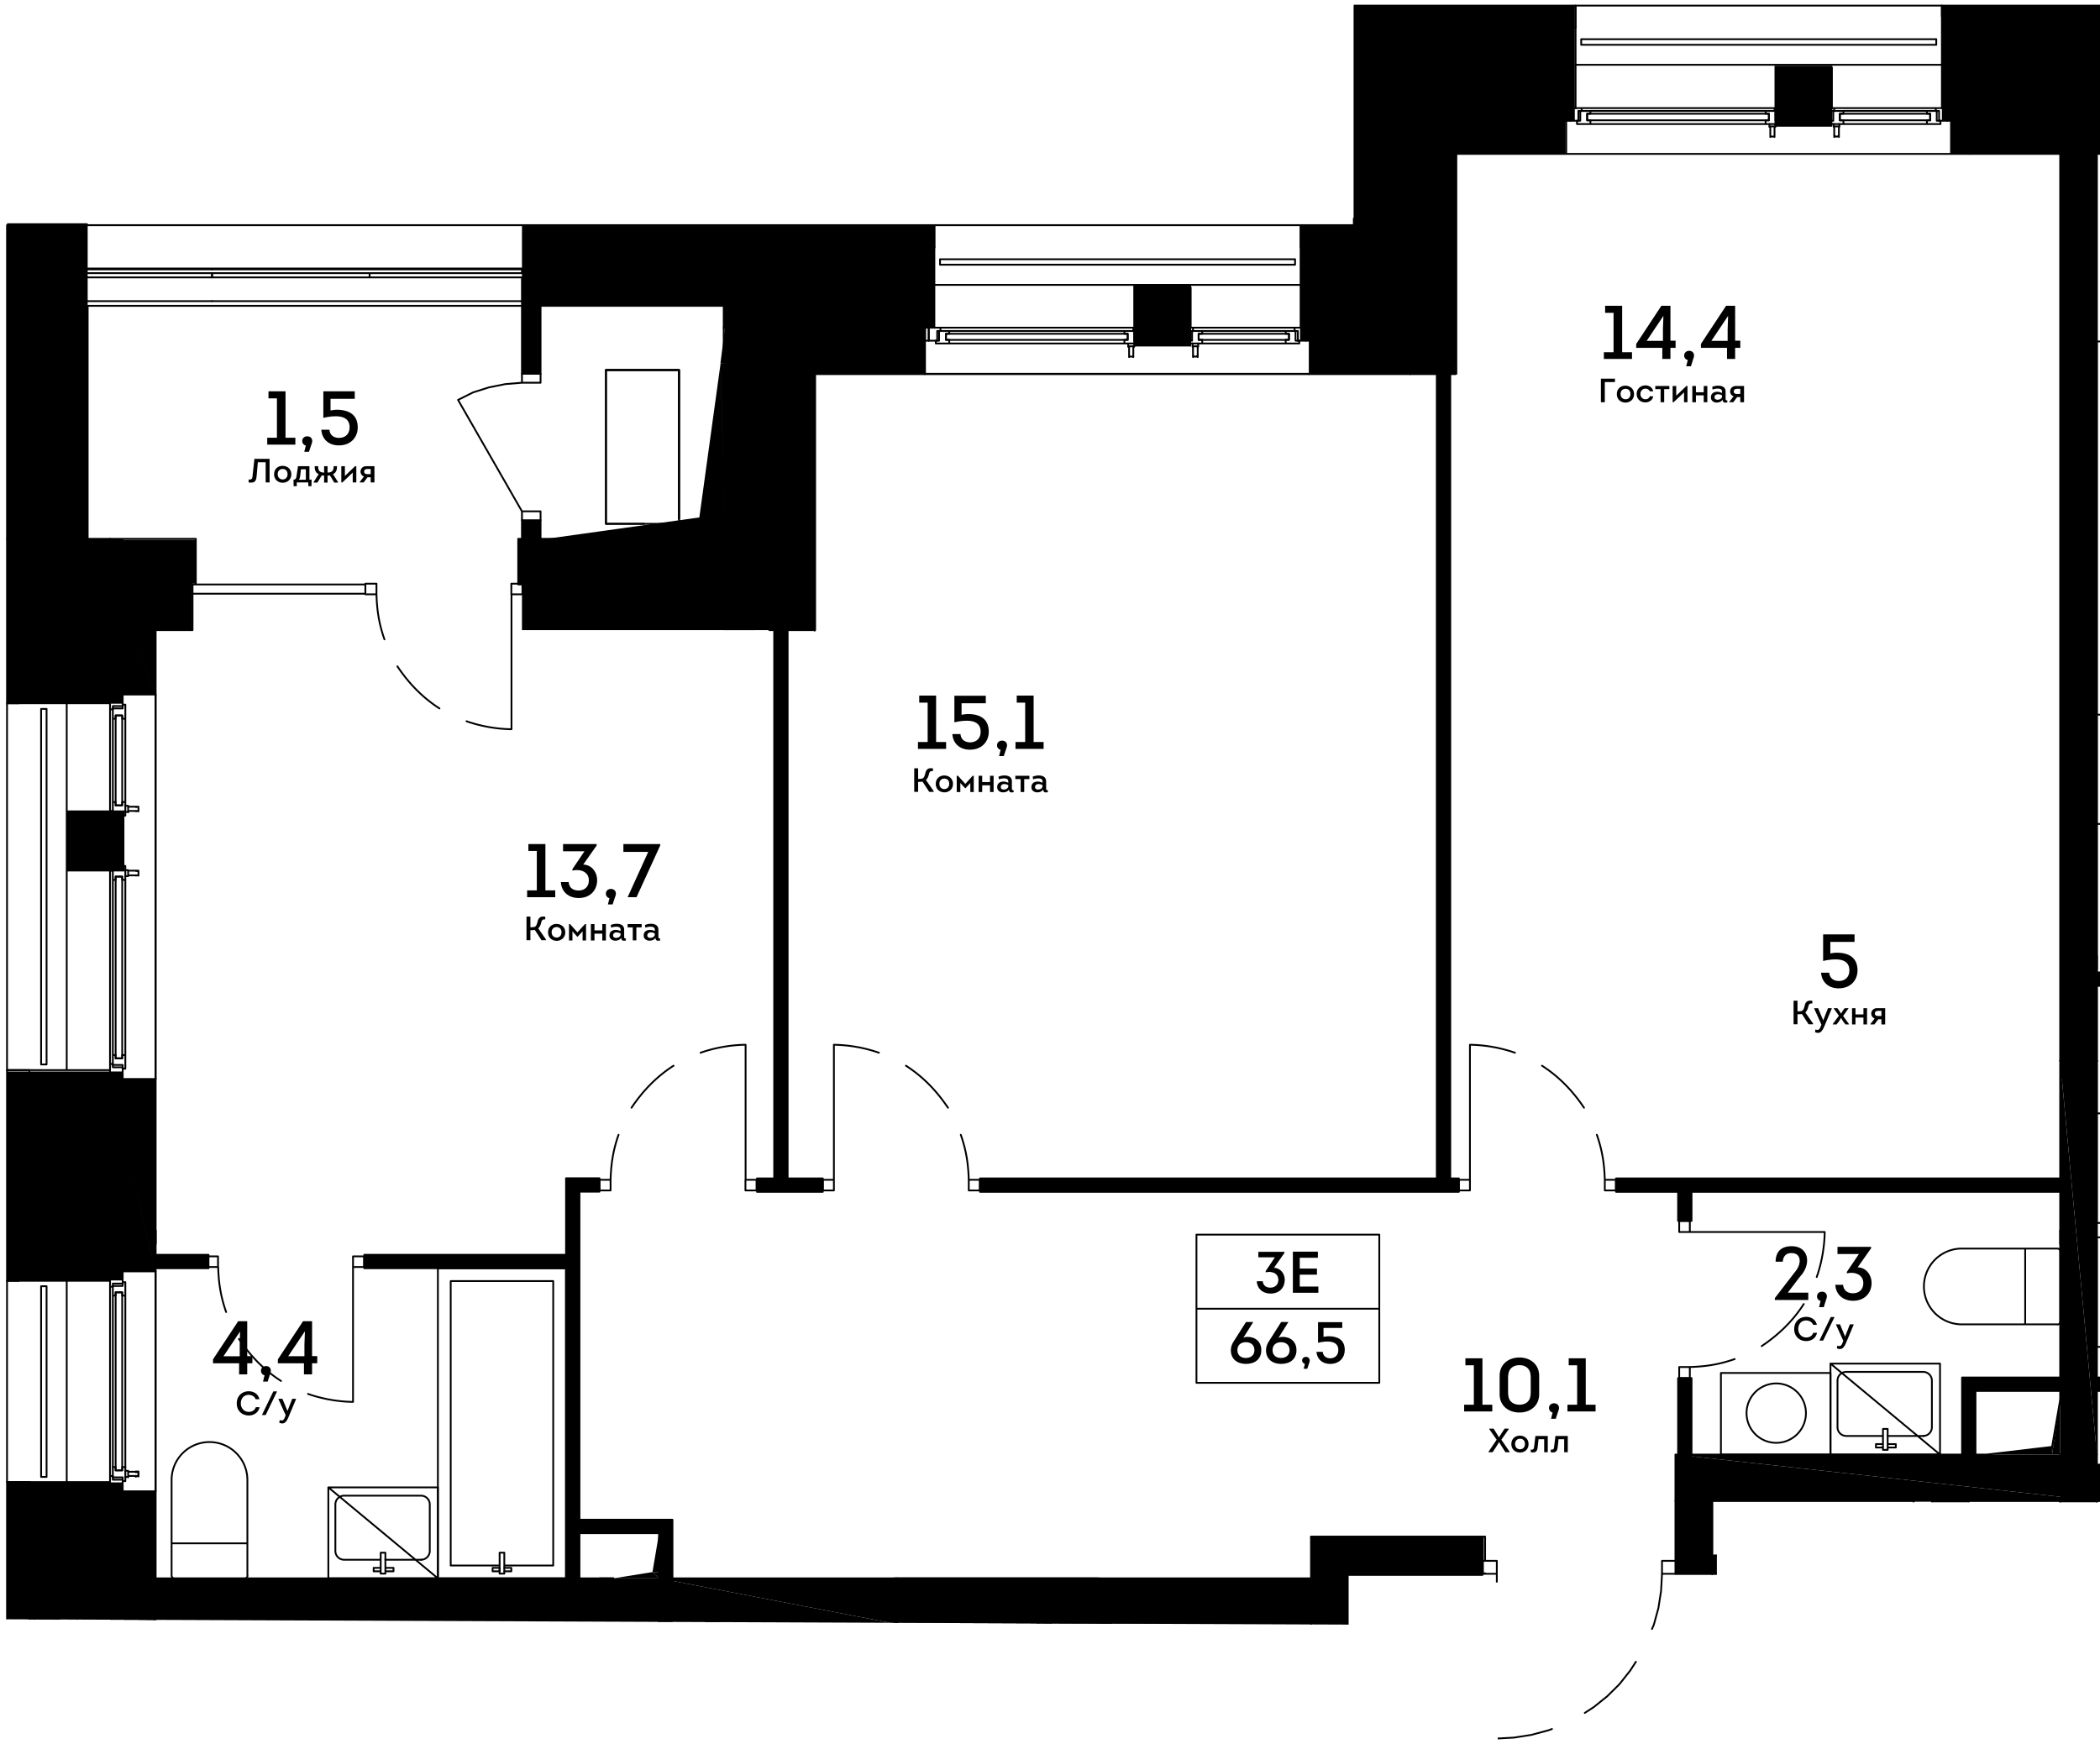 <svg version="1.1" xmlns="http://www.w3.org/2000/svg" xmlns:xlink="http://www.w3.org/1999/xlink" viewBox="-0.3 -0.3 134.377 111.565"><path fill="none" d="M86.324-.277v13.922H-.334v89.66l86.37.342v-2.695h9.502v10.29c9.956-.643 10.567-8.637 10.586-10.29h3.436V95.82h24.552V-.277H86.324z"></path><path fill="none" d="M92.747 9.577v14.234h-46.29v-5.174H5.547v15.45h3.971v66.64H83.46V98.3h23.347v-5.523h24.62v-83.2z"></path><clipPath id="a"><path fill="none" d="M86.227 0v13.854H0v89.213l85.94.34v-2.681h9.456v10.239c9.906-.64 10.513-8.594 10.533-10.24h3.419V95.62h24.43V0h-47.55z" transform="translate(-.334 -.277) scale(1.005)"></path></clipPath><g clip-path="url(#a)"><path fill="none" stroke="#000" stroke-width=".115" stroke-linecap="round" stroke-linejoin="round" stroke-miterlimit="10" d="M107.15 87.167h.68v.71h-.68zM107.15 77.817h.68v.71h-.68zM107.82 87.167c.89-.03 1.77-.12 2.88-.51M112.43 85.827c.91-.61 1.9-1.46 2.69-2.69M115.95 81.407c.26-.73.5-1.79.51-2.88h-8.64M102.39 75.187h.71v.68h-.71zM93.05 75.187h.71v.68h-.71zM102.39 75.187c-.03-.89-.12-1.77-.51-2.88M101.06 70.577c-.61-.91-1.46-1.9-2.69-2.69M96.64 67.057a9.23 9.23 0 00-2.88-.51v8.63M61.69 75.187h.71v.68h-.71zM52.35 75.187h.71v.68h-.71zM61.69 75.187c-.03-.89-.12-1.77-.51-2.88M60.36 70.577c-.61-.91-1.46-1.9-2.69-2.69M55.94 67.057a9.23 9.23 0 00-2.88-.51v8.63M38.06 75.187h.71v.68h-.71zM47.4 75.187h.71v.68h-.71zM38.77 75.187c.03-.89.12-1.77.51-2.88M40.11 70.577c.61-.91 1.46-1.9 2.69-2.69M44.53 67.057c.73-.26 1.79-.5 2.88-.51v8.63M12.94 80.087h.71v.68h-.71zM22.29 80.087H23v.68h-.71zM13.66 80.767c.03.89.12 1.77.51 2.88M14.99 85.367c.61.91 1.46 1.9 2.69 2.69M19.41 88.887c.73.26 1.79.5 2.88.51v-8.63M23.08 37.047h.71v.68h-.71zM32.42 37.047h.71v.68h-.71zM23.79 37.727c.03.89.12 1.77.51 2.88M25.13 42.337c.61.91 1.46 1.9 2.69 2.69M29.55 45.847c.73.26 1.79.5 2.88.51v-8.63"></path><path fill="none" stroke="#000" stroke-width=".861" stroke-miterlimit="10" d="M93.05 75.527h-.98v-57.55M52.35 75.527h-2.68v-57.55M48.14 75.527h3.85M23.01 80.417h13.65M9.52 80.417h3.52M38.06 75.517h-1.71v25.42M92.07 75.527H62.41M107.25 75.527h-4.14M107.51 87.877v5.07M132.05 75.527h-24.54v2.29M154.52 62.347h-20.65M137.81 94.247v-5.98h-3.93M131.85 88.267h-6.17v4.96"></path><path fill="none" stroke="#000" stroke-width=".861" stroke-miterlimit="10" d="M42.3 100.847v-3.48h-5.95M66.52 103.437v3.53h3.88v-3.39"></path><path fill="none" stroke="#000" stroke-width=".115" stroke-linecap="round" stroke-linejoin="round" stroke-miterlimit="10" d="M153.71 70.937h.87v-16.43h6.86v-.86h-7.73v8.27h-19.84v.86h19.84zM52.35 75.957v-.86H50.1v-57.12h-.86v57.12h-1.1v.86h1.1zM9.52 79.987h3.52v.86H9.52zM35.92 100.937h.86v-3.14h5.09v3.05h.86v-3.91h-5.95v-20.99h1.28v-.86h-2.14v4.9H23.01v.86h12.91zM92.07 75.957h.98v-.86h-.55v-57.12h-.86v57.12H62.41v.86h29.23zM107.08 87.877h.86v5.07h-.86zM107.08 77.817h.86v-1.86h24.11v-.86h-28.94v.86h3.97zM138.24 94.247v-6.41h-4.36v.86h3.5v5.55zM131.85 88.697v-.86h-6.6v5.39h.86v-4.53zM66.09 103.437v3.96h4.74v-3.82h-.86v2.96h-3.02v-3.1z"></path><path fill="none" stroke="#000" stroke-width=".861" stroke-miterlimit="10" d="M45.3 102.937v18.47h4.65v.72"></path><path fill="none" stroke="#000" stroke-width=".115" stroke-linecap="round" stroke-linejoin="round" stroke-miterlimit="10" d="M44.87 102.937h.86v18.04h4.65v1.15h-.86v-.29h-4.65z"></path><path fill-rule="evenodd" clip-rule="evenodd" d="M131.53 9.417h2.35v59.33h-2.35zM56.92 100.687h26.69v2.89H56.92zM9.08 100.687h33.66v2.89H9.08z"></path><path fill-rule="evenodd" clip-rule="evenodd" d="M83.6 100.107h2.32v5.52H83.6zM133.88 95.727v-2.96h-26.97"></path><path fill-rule="evenodd" clip-rule="evenodd" d="M133.88 95.727h-26.97v-2.96M9.65 81.057v-12.31H6.69"></path><path fill-rule="evenodd" clip-rule="evenodd" d="M9.65 81.057H6.69v-12.31M9.65 106.857v-11.74H6.69"></path><path fill-rule="evenodd" clip-rule="evenodd" d="M9.65 106.857H6.69v-11.74M92.84 23.637V6.647h-2.92"></path><path fill-rule="evenodd" clip-rule="evenodd" d="M92.84 23.637h-2.92V6.647M9.65 44.157v-7.04H6.69"></path><path fill-rule="evenodd" clip-rule="evenodd" d="M9.65 44.157H6.69v-7.04M51.83 40.047v-16.41h-2.92"></path><path fill-rule="evenodd" clip-rule="evenodd" d="M51.83 40.047h-2.92v-16.41M51.83 23.637v-2.93h-2.92"></path><path fill-rule="evenodd" clip-rule="evenodd" d="M51.83 23.637h-2.92v-2.93M57.11 103.617v-2.93H41.88"></path><path fill-rule="evenodd" clip-rule="evenodd" d="M57.11 103.617H41.88v-2.93M134.46 9.567v-2.92h-8.78"></path><path fill-rule="evenodd" clip-rule="evenodd" d="M134.46 9.567h-8.78v-2.92M133.88 92.767v-25.2h-2.35"></path><path fill-rule="evenodd" clip-rule="evenodd" d="M133.88 92.767h-2.35v-25.2M1.55 104.397h5.97v7.71H1.55z"></path><path fill-rule="evenodd" clip-rule="evenodd" d="M1.55 95.587h8.09v15.95H1.55z"></path><path fill-rule="evenodd" clip-rule="evenodd" d="M.15 94.527h3.4v17.59H.15z"></path><path fill-rule="evenodd" clip-rule="evenodd" d="M1.55 94.547h5.97v3.36H1.55zM.15 68.257h7.37v13.37H.15zM3.96 51.557h3.7v3.9h-3.7zM1.55 34.197h6.03v10.53H1.55z"></path><path fill-rule="evenodd" clip-rule="evenodd" d="M5.64 34.767h4v4.31h-4z"></path><path fill-rule="evenodd" clip-rule="evenodd" d="M5.01 34.237h7.22v2.81H5.01z"></path><path fill-rule="evenodd" clip-rule="evenodd" d="M4.62 36.927h7.37v3.12H4.62z"></path><path fill-rule="evenodd" clip-rule="evenodd" d="M.15 13.987h5.16v30.71H.15zM46.07 17.967h3.66v22.05h-3.66z"></path><path fill-rule="evenodd" clip-rule="evenodd" d="M45.98 15.537h13.46v5.17H45.98z"></path><path fill-rule="evenodd" clip-rule="evenodd" d="M46.55 19.727h12.31v3.91H46.55zM72.22 17.967h3.7v3.9h-3.7zM83.46 18.587h7.55v5.05h-7.55z"></path><path fill-rule="evenodd" clip-rule="evenodd" d="M82.89 14.107h8.35v7.4h-8.35z"></path><path fill-rule="evenodd" clip-rule="evenodd" d="M86.33.057h6.52v16.04h-6.52z"></path><path fill-rule="evenodd" clip-rule="evenodd" d="M89.96.057h10.51v7.39H89.96z"></path><path fill-rule="evenodd" clip-rule="evenodd" d="M90.22 6.157h9.66v3.41h-9.66zM113.25 3.907h3.7v3.9h-3.7zM124.5 4.267h3.91v5.31h-3.91z"></path><path fill-rule="evenodd" clip-rule="evenodd" d="M123.96.057h17.59v7.36h-17.59z"></path><path fill-rule="evenodd" clip-rule="evenodd" d="M133.64 6.727h7.28v2.84h-7.28zM132.71 93.367h22.84v2.38h-22.84z"></path><path fill-rule="evenodd" clip-rule="evenodd" d="M131.53 95.177h2.35v5.22h-2.35z"></path><path fill-rule="evenodd" clip-rule="evenodd" d="M106.91 99.227h38.99v1.18h-38.99z"></path><path fill-rule="evenodd" clip-rule="evenodd" d="M123.32 95.057h2.35v4.52h-2.35zM106.91 95.527h2.35v4.45h-2.35zM83.59 98.047H94.6v2.48H83.59zM9.66 81.047v-12.31H6.74"></path><path fill-rule="evenodd" clip-rule="evenodd" d="M9.66 81.047H6.74v-12.31M9.66 106.837v-11.72H6.74"></path><path fill-rule="evenodd" clip-rule="evenodd" d="M9.66 106.837H6.74v-11.72M92.89 23.617v-8.83h-2.93"></path><path fill-rule="evenodd" clip-rule="evenodd" d="M92.89 23.617h-2.93v-8.83M92.89 14.787v-8.17h-2.93"></path><path fill-rule="evenodd" clip-rule="evenodd" d="M92.89 14.787h-2.93v-8.17M9.66 44.137v-7.04H6.74"></path><path fill-rule="evenodd" clip-rule="evenodd" d="M9.66 44.137H6.74v-7.04M51.86 40.017v-19.35h-2.93"></path><path fill-rule="evenodd" clip-rule="evenodd" d="M51.86 40.017h-2.93v-19.35M134.51 9.547v-2.93h-8.79"></path><path fill-rule="evenodd" clip-rule="evenodd" d="M134.51 9.547h-8.79v-2.93M32.86 34.177h14.83v2.92H32.86z"></path><path fill-rule="evenodd" clip-rule="evenodd" d="M33.1 35.827H48v4.19H33.1zM46.07 14.107h13.42v6.56H46.07z"></path><path fill-rule="evenodd" clip-rule="evenodd" d="M33.1 14.107h13.05v5.16H33.1z"></path><path fill-rule="evenodd" clip-rule="evenodd" d="M33.1 18.967h1.19v4.65H33.1zM33.1 32.977h1.19v2.47H33.1z"></path><path fill="none" stroke="#000" stroke-width=".115" stroke-linecap="round" stroke-linejoin="round" stroke-miterlimit="10" d="M56.92 100.687h26.69v2.89H56.92z"></path><path fill-rule="evenodd" clip-rule="evenodd" d="M125.68 99.227h5.33v-.49"></path><path fill-rule="evenodd" clip-rule="evenodd" d="M131.01 99.227h.52v-3.5"></path><path fill-rule="evenodd" clip-rule="evenodd" d="M131.01 99.227v-.49l.52-3.01M145.59 99.227h-11.71l11.2-.49M122.15 98.737h-.49l.49-3.01M122.15 99.227v-.49h-.49"></path><path fill-rule="evenodd" clip-rule="evenodd" d="M122.15 99.227h-12.89l12.4-.49M133.88 93.367h3.02v-.51M126.82 92.767h4.19v-.49M131.01 92.767h.52v-3.5"></path><path fill-rule="evenodd" clip-rule="evenodd" d="M131.01 92.767v-.49l.52-3.01M67.07 106.547h2.5v-.41M69.57 106.547H70v-2.93"></path><path fill-rule="evenodd" clip-rule="evenodd" d="M69.57 106.547v-.41l.43-2.52M41.88 100.287h-.43l.43-2.53"></path><path fill-rule="evenodd" clip-rule="evenodd" d="M41.88 100.687v-.4h-.43"></path><path fill-rule="evenodd" clip-rule="evenodd" d="M41.88 100.687h-2.93l2.5-.4"></path><path fill="none" stroke="#000" stroke-width=".115" stroke-linecap="round" stroke-linejoin="round" stroke-miterlimit="10" d="M140.85 54.977v-33.43h-6.98v40.42h6.98"></path><path fill="none" stroke="#000" stroke-width=".115" stroke-linecap="round" stroke-linejoin="round" stroke-miterlimit="10" d="M133.87 45.427h6.98v6.99h-6.98 6.98v-6.99h-6.98M8.56 93.857h-.18M8.38 94.147h.18M8.56 93.857v.29M8.38 94.147v.03M8.38 93.887v-.03.03zM8.38 94.147v.03M8.56 93.857h-.03M8.5 93.857l-.03.03M8.47 94.147h.03M8.53 94.147h.03M125.68 95.727h5.85v3.5h-5.85z"></path><path fill="none" stroke="#000" stroke-width=".115" stroke-linecap="round" stroke-linejoin="round" stroke-miterlimit="10" d="M131.53 95.727l-.52 3.01-5.33.49M133.88 99.227v-3.5h11.71l-.51 3.01-11.2.49h11.71v-3.5M109.26 99.227v-3.5h12.89l-.49 3.01-12.4.49h12.89v-3.5"></path><path fill="none" stroke="#000" stroke-width=".115" stroke-linecap="round" stroke-linejoin="round" stroke-miterlimit="10" d="M123.32 99.227v-3.5h-1.17M131.53 89.267l-.52 3.01-4.19.49M70 103.617l-.43 2.52-2.5.41M133.88 99.227v1.18h12.89M106.91 95.727h26.97M126.82 92.767h-19.91v2.96M125.68 99.227h-2.36"></path><g><path fill="none" stroke="#000" stroke-width=".115" stroke-linecap="round" stroke-linejoin="round" stroke-miterlimit="10" d="M109.26 99.227v1.18h22.27v-1.18"></path></g><g><path fill="none" stroke="#000" stroke-width=".115" stroke-linecap="round" stroke-linejoin="round" stroke-miterlimit="10" d="M9.65 106.857v-3.24"></path></g><g><path fill="none" stroke="#000" stroke-width=".115" stroke-linecap="round" stroke-linejoin="round" stroke-miterlimit="10" d="M89.92 20.707v2.93h2.92"></path></g><g><path fill="none" stroke="#000" stroke-width=".115" stroke-linecap="round" stroke-linejoin="round" stroke-miterlimit="10" d="M83.46 23.637H58.87"></path></g><g><path fill="none" stroke="#000" stroke-width=".115" stroke-linecap="round" stroke-linejoin="round" stroke-miterlimit="10" d="M9.65 81.057v14.06"></path></g><g><path fill="none" stroke="#000" stroke-width=".115" stroke-linecap="round" stroke-linejoin="round" stroke-miterlimit="10" d="M9.65 44.157v24.59"></path></g><g><path fill="none" stroke="#000" stroke-width=".115" stroke-linecap="round" stroke-linejoin="round" stroke-miterlimit="10" d="M133.88 60.857v.86"></path></g><g><path fill="none" stroke="#000" stroke-width=".115" stroke-linecap="round" stroke-linejoin="round" stroke-miterlimit="10" d="M51.83 40.047v-19.34"></path></g><g><path fill="none" stroke="#000" stroke-width=".115" stroke-linecap="round" stroke-linejoin="round" stroke-miterlimit="10" d="M41.88 100.687h15.24v2.93H41.88z"></path></g><g><path fill="none" stroke="#000" stroke-width=".115" stroke-linecap="round" stroke-linejoin="round" stroke-miterlimit="10" d="M106.05 99.567h.86v.83h-.86z"></path></g><g><path fill="none" stroke="#000" stroke-width=".115" stroke-linecap="round" stroke-linejoin="round" stroke-miterlimit="10" d="M94.59 99.567h.89v.83h-.89z"></path></g><g><path fill="none" stroke="#000" stroke-width=".115" stroke-linecap="round" stroke-linejoin="round" stroke-miterlimit="10" d="M95.48 110.937l1.1-.06 1.09-.17 1.09-.29.25-.09"></path></g><g><path fill="none" stroke="#000" stroke-width=".115" stroke-linecap="round" stroke-linejoin="round" stroke-miterlimit="10" d="M101.11 109.297l.57-.37.86-.69.78-.77.69-.87.37-.57"></path></g><g><path fill="none" stroke="#000" stroke-width=".115" stroke-linecap="round" stroke-linejoin="round" stroke-miterlimit="10" d="M105.41 103.927l.12-.28.29-1.06.17-1.09.06-1.09"></path></g><g><path fill="none" stroke="#000" stroke-width=".115" stroke-linecap="round" stroke-linejoin="round" stroke-miterlimit="10" d="M95.48 100.407v10.53"></path></g><g><path fill="none" stroke="#000" stroke-width=".115" stroke-linecap="round" stroke-linejoin="round" stroke-miterlimit="10" d="M131.53 79.307v-.89"></path></g><g><path fill="none" stroke="#000" stroke-width=".115" stroke-linecap="round" stroke-linejoin="round" stroke-miterlimit="10" d="M9.65 78.417v.89"></path></g><g><path fill="none" stroke="#000" stroke-width=".115" stroke-linecap="round" stroke-linejoin="round" stroke-miterlimit="10" d="M38.06 100.687h.89"></path></g><g><path fill="none" stroke="#000" stroke-width=".115" stroke-linecap="round" stroke-linejoin="round" stroke-miterlimit="10" d="M131.53 67.567v21.7"></path></g><g><path fill="none" stroke="#000" stroke-width=".115" stroke-linecap="round" stroke-linejoin="round" stroke-miterlimit="10" d="M131.53 92.767h2.35"></path></g><g><path fill="none" stroke="#000" stroke-width=".115" stroke-linecap="round" stroke-linejoin="round" stroke-miterlimit="10" d="M133.88 95.727v-28.16h-2.35"></path></g><g><path fill="none" stroke="#000" stroke-width=".115" stroke-linecap="round" stroke-linejoin="round" stroke-miterlimit="10" d="M9.65 103.617h32.23v-2.93"></path></g><g><path fill="none" stroke="#000" stroke-width=".115" stroke-linecap="round" stroke-linejoin="round" stroke-miterlimit="10" d="M38.95 100.687H9.65"></path></g><g><path fill="none" stroke="#000" stroke-width=".115" stroke-linecap="round" stroke-linejoin="round" stroke-miterlimit="10" d="M57.11 103.617H70"></path></g><g><path fill="none" stroke="#000" stroke-width=".115" stroke-linecap="round" stroke-linejoin="round" stroke-miterlimit="10" d="M70 100.687H57.11v2.93"></path></g><g><path fill="none" stroke="#000" stroke-width=".115" stroke-linecap="round" stroke-linejoin="round" stroke-miterlimit="10" d="M9.65 100.687v2.93"></path></g><g><path fill="none" stroke="#000" stroke-width=".115" stroke-linecap="round" stroke-linejoin="round" stroke-miterlimit="10" d="M133.88 67.567v-58h-2.35v58"></path></g><g><path fill="none" stroke="#000" stroke-width=".115" stroke-linecap="round" stroke-linejoin="round" stroke-miterlimit="10" d="M133.88 67.567v.03"></path></g><g><path fill="none" stroke="#000" stroke-width=".115" stroke-linecap="round" stroke-linejoin="round" stroke-miterlimit="10" d="M51.83 23.637h7.04v-2.93"></path></g><g><path fill="none" stroke="#000" stroke-width=".115" stroke-linecap="round" stroke-linejoin="round" stroke-miterlimit="10" d="M83.46 23.637h6.46v-2.93"></path></g><g><path fill="none" stroke="#000" stroke-width=".115" stroke-linecap="round" stroke-linejoin="round" stroke-miterlimit="10" d="M133.88 100.407v-4.68h-2.35"></path></g><g><path fill="none" stroke="#000" stroke-width=".115" stroke-linecap="round" stroke-linejoin="round" stroke-miterlimit="10" d="M131.53 99.227v1.18h2.35"></path></g><g><path fill="none" stroke="#000" stroke-width=".115" stroke-linecap="round" stroke-linejoin="round" stroke-miterlimit="10" d="M84.63 100.407h9.96"></path></g><g><path fill="none" stroke="#000" stroke-width=".115" stroke-linecap="round" stroke-linejoin="round" stroke-miterlimit="10" d="M94.59 99.567v-1.52h-11"></path></g><g><path fill="none" stroke="#000" stroke-width=".115" stroke-linecap="round" stroke-linejoin="round" stroke-miterlimit="10" d="M106.91 100.407h2.35"></path></g><g><path fill="none" stroke="#000" stroke-width=".115" stroke-linecap="round" stroke-linejoin="round" stroke-miterlimit="10" d="M109.26 100.407v-4.68h-2.35v3.84"></path></g><g><path fill="none" stroke="#000" stroke-width=".115" stroke-linecap="round" stroke-linejoin="round" stroke-miterlimit="10" d="M133.88 95.727h21.67"></path></g><g><path fill="none" stroke="#000" stroke-width=".115" stroke-linecap="round" stroke-linejoin="round" stroke-miterlimit="10" d="M133.88 95.727v.03"></path></g><g><path fill="none" stroke="#000" stroke-width=".115" stroke-linecap="round" stroke-linejoin="round" stroke-miterlimit="10" d="M100.52 1.467V.057H86.33l.71.69M86.33.057v14.05l.71.71"></path><path fill="none" stroke="#000" stroke-width=".115" stroke-linecap="round" stroke-linejoin="round" stroke-miterlimit="10" d="M82.93 15.537v-1.43h3.4M87.85 4.507h12.31v-2.69h-7.04v-.71h-5.75v14.76M87.85 15.867V4.507"></path><path fill="none" stroke="#000" stroke-width=".115" stroke-linecap="round" stroke-linejoin="round" stroke-miterlimit="10" d="M87.85 4.507v16.16h2.11V6.617h10.2v-2.11z"></path><path fill="none" stroke="#000" stroke-width=".115" stroke-linecap="round" stroke-linejoin="round" stroke-miterlimit="10" d="M100.52 6.617v-5.15h-7.04v-.72h-6.44v14.79h.33V1.107h5.75v.71h7.04v4.8zM123.96.747v-.69h17.59M124.31 1.107v3.4h16.88v-2.69h-11.15v-.71zM124.31 4.507h16.88v2.12h-16.88z"></path><path fill="none" stroke="#000" stroke-width=".115" stroke-linecap="round" stroke-linejoin="round" stroke-miterlimit="10" d="M141.55 6.617v-5.15H130.4v-.72h-6.44v5.87h.35v-5.51h5.73v.71h11.15v4.8zM123.96 3.847h-23.44M123.96.057v.69M100.52 1.467V.057h23.44M114 6.677h2.36v.69H114zM113.64 4.857h3.04v1.76h-3.04z"></path><path fill="none" stroke="#000" stroke-width=".115" stroke-linecap="round" stroke-linejoin="round" stroke-miterlimit="10" d="M113.46 4.087v2.53h.18v-1.76h3.04v1.76h.18v-2.53h-.36v.24h-.33v-.24h-.23v.24h-.36v-.24h-.24v.24h-.36v-.24h-.24v.24h-.33v-.24h-.23v.24h-.36v-.24z"></path><path fill="none" stroke="#000" stroke-width=".115" stroke-linecap="round" stroke-linejoin="round" stroke-miterlimit="10" d="M113.4 4.027v2.59h.06v-2.53h.36v.24h.36v-.24h.23v.24h.33v-.24h.24v.24h.36v-.24h.24v.24h.36v-.24h.23v.24h.33v-.24h.36v2.53h.06v-2.59h-.48v.24h-.21v-.24h-.35v.24h-.24v-.24h-.36v.24h-.24v-.24h-.36v.24h-.21v-.24h-.35v.24h-.24v-.24zM113.25 8.437v-.12M112.98 8.317v.12M113.25 8.317v-.53M112.98 7.787v.53M113.25 8.437h-.27M112.98 8.317v.03M113.25 8.317v.03M112.98 8.317v.03M113.25 8.437v.03M113.25 8.407v-.03M112.98 8.377v.03M112.98 8.437v.03M113.31 7.787v-.15M112.92 7.637v.15h.39M112.92 7.787v.03M113.31 7.787v.03M117.37 8.437v-.12M117.07 8.317v.12M117.37 8.317v-.53M117.07 7.787v.53M117.37 8.437h-.3M117.07 8.317v.03M117.37 8.317v.03M117.07 8.317v.03M117.37 8.437v.03M117.37 8.407l-.03-.03M117.1 8.377l-.03.03M117.07 8.437v.03M117.4 7.787v-.15M117.04 7.637v.15h.36M117.04 7.787v.03M117.4 7.787v.03M101.26 6.977h11.63v.42h-11.63z"></path><path fill="none" stroke="#000" stroke-width=".115" stroke-linecap="round" stroke-linejoin="round" stroke-miterlimit="10" d="M113.55 7.637v-.21h-.24v-.63h-.63v.18h.21v.42h-.21v.24zM100.61 7.427v.21h.86v-.24h-.21v-.42h.21v-.18h-.65v.63zM101.47 7.637h11.21M112.68 6.797h-11.21M124.31 6.617v.81h.24v-.81"></path><path fill="none" stroke="#000" stroke-width=".115" stroke-linecap="round" stroke-linejoin="round" stroke-miterlimit="10" d="M100.7 7.427v-.63h.21v-.18h-.39M100.16 6.617v.81h.54M113.46 6.797v.63h.54v-.06M114 6.677v-.06M113.4 6.617h-.15v.18h.21M113.25 6.617h-12.34M116.86 7.427v-.63h.21v-.18h-.15M116.35 6.617v.06M116.35 7.367v.06h.51M123.78 7.427h.53v-.81M123.96 6.617h-.39v.18h.21v.63M123.57 6.617h-6.5"></path><path fill="none" stroke="#000" stroke-width=".115" stroke-linecap="round" stroke-linejoin="round" stroke-miterlimit="10" d="M116.77 7.427v.21h.89v-.24h-.23v-.42h.23v-.18h-.65v.63zM123.87 7.637v-.21h-.24v-.63H123v.18h.21v.42H123v.24zM117.66 7.637H123M123 6.797h-5.34"></path><path fill="none" stroke="#000" stroke-width=".115" stroke-linecap="round" stroke-linejoin="round" stroke-miterlimit="10" d="M117.43 6.977h5.78v.42h-5.78zM114 6.617v.06M114 7.367v.06h2.35v-.06M116.35 6.677v-.06M99.92 6.617v.81h.24v-.81M100.88 2.567v-.36M123.6 2.207v.36h-22.72M123.6 2.207h-22.72M59.49 14.107v1.43M46.01 14.817v-.71h13.48M46.82 20.667v-1.7h-.81v1.7M46.82 18.577h12.31v-2.71h-7.04v-.69h-5.75v1.76h.24v2.03h.24z"></path><path fill="none" stroke="#000" stroke-width=".115" stroke-linecap="round" stroke-linejoin="round" stroke-miterlimit="10" d="M46.82 18.577h12.32v2.09H46.82z"></path><path fill="none" stroke="#000" stroke-width=".115" stroke-linecap="round" stroke-linejoin="round" stroke-miterlimit="10" d="M59.49 20.667v-5.13h-7.04v-.72h-6.44v2.12h.33v-1.76h5.75v.69h7.04v4.8zM87.85 15.867v2.71M87.37 15.867h-4.09v2.71h4.57M83.28 18.577h4.56v2.09h-4.56z"></path><path fill="none" stroke="#000" stroke-width=".115" stroke-linecap="round" stroke-linejoin="round" stroke-miterlimit="10" d="M82.93 20.667h.35v-4.8h4.09v-.33h-4.44zM82.93 17.927H59.49M82.93 14.107v1.43M59.49 15.537v-1.43h23.44M72.97 20.727h2.36v.72h-2.36zM72.61 18.937h3.04v1.73h-3.04z"></path><path fill="none" stroke="#000" stroke-width=".115" stroke-linecap="round" stroke-linejoin="round" stroke-miterlimit="10" d="M72.43 18.157v2.51h.18v-1.73h3.04v1.73h.18v-2.51h-.36v.24h-.33v-.24h-.24v.24h-.35v-.24h-.24v.24h-.36v-.24h-.24v.24h-.33v-.24h-.23v.24h-.36v-.24z"></path><path fill="none" stroke="#000" stroke-width=".115" stroke-linecap="round" stroke-linejoin="round" stroke-miterlimit="10" d="M72.37 18.097v2.57h.06v-2.51h.36v.24h.36v-.24h.23v.24h.33v-.24h.24v.24h.36v-.24h.24v.24h.35v-.24h.24v.24h.33v-.24h.36v2.51h.06v-2.57h-.48v.24h-.21v-.24h-.35v.24h-.24v-.24h-.36v.24h-.24v-.24h-.36v.24h-.21v-.24h-.35v.24h-.24v-.24zM72.22 22.517v-.15M71.95 22.367v.15M72.22 22.367v-.51M71.95 21.857v.51M72.22 22.517h-.27M71.95 22.367v.03M72.22 22.367v.03M71.95 22.367v.03M72.22 22.517v.03M72.22 22.487v-.03M71.95 22.457v.03M71.95 22.517v.03M72.28 21.857v-.18M71.89 21.677v.18h.39M71.89 21.857v.03M72.28 21.857v.03M76.34 22.517v-.15M76.04 22.367v.15M76.34 22.367v-.51M76.04 21.857v.51M76.34 22.517h-.3M76.04 22.367v.03M76.34 22.367v.03M76.04 22.367v.03M76.34 22.517v.03M76.34 22.487l-.03-.03M76.07 22.457l-.03.03M76.04 22.517v.03M76.37 21.857v-.18M76.01 21.677v.18h.36M76.01 21.857v.03M76.37 21.857v.03M60.23 21.057h11.63v.39H60.23z"></path><path fill="none" stroke="#000" stroke-width=".115" stroke-linecap="round" stroke-linejoin="round" stroke-miterlimit="10" d="M72.52 21.677v-.18h-.24v-.62h-.63v.18h.21v.38h-.21v.24zM59.58 21.497v.18h.86v-.24h-.21v-.38h.21v-.18h-.65v.62zM60.44 21.677h11.21M71.65 20.877H60.44M83.28 20.667v.83h.24v-.83"></path><path fill="none" stroke="#000" stroke-width=".115" stroke-linecap="round" stroke-linejoin="round" stroke-miterlimit="10" d="M59.67 21.497v-.62h.21v-.21h-.39M59.13 20.667v.83h.54M72.43 20.877v.62h.54v-.06M72.97 20.727v-.06M72.37 20.667h-.15v.21h.21M72.22 20.667H59.88M75.83 21.497v-.62h.21v-.21h-.15M75.32 20.667v.06M75.32 21.437v.06h.51M82.75 21.497h.53v-.83"></path><path fill="none" stroke="#000" stroke-width=".115" stroke-linecap="round" stroke-linejoin="round" stroke-miterlimit="10" d="M82.93 20.667h-.39v.21h.21v.62M82.54 20.667h-6.5M75.74 21.497v.18h.89v-.24h-.23v-.38h.23v-.18h-.65v.62z"></path><path fill="none" stroke="#000" stroke-width=".115" stroke-linecap="round" stroke-linejoin="round" stroke-miterlimit="10" d="M82.84 21.677v-.18h-.24v-.62h-.63v.18h.21v.38h-.21v.24zM76.63 21.677h5.34M81.97 20.877h-5.34"></path><path fill="none" stroke="#000" stroke-width=".115" stroke-linecap="round" stroke-linejoin="round" stroke-miterlimit="10" d="M76.4 21.057h5.78v.39H76.4zM72.97 20.667v.06M72.97 21.437v.06h2.35v-.06M75.32 20.727v-.06M58.89 20.667v.83h.24v-.83M59.85 16.637v-.35M82.57 16.287v.35H59.85M82.57 16.287H59.85M3.22 17.177h10.05v.27H3.22zM2.98 16.937h10.29M3.22 17.177h10.05M5.01 18.967h8.26M33.25 17.447h-.15v1.52h.6v-1.52h-.15v-.27h.15v-.24h-.6v.24h.15zM45.56 17.177H34.14M34.14 17.387h11.42M34.14 17.447h11.42v-.27M45.56 17.447h.57v-.27h-.57"></path><path fill="none" stroke="#000" stroke-width=".115" stroke-linecap="round" stroke-linejoin="round" stroke-miterlimit="10" d="M33.55 17.177h.6v.27h-.6zM46.13 17.447h-.12v1.52M46.58 17.447h-.12v-.27h.12M46.01 16.937v.24h.12v.27M46.01 18.967H34.29M46.01 17.177H33.7M46.01 16.937H33.7M23.35 17.177h9.9v.27h-9.9zM23.35 16.937h9.75M23.35 17.177h9.75M23.35 18.967h9.75M13.27 17.177h10.08v.27H13.27zM13.27 16.937h10.08M13.27 17.177h10.08M13.27 18.967h10.08M3.22 17.177h.27v17.12h-.27z"></path><path fill="none" stroke="#000" stroke-width=".115" stroke-linecap="round" stroke-linejoin="round" stroke-miterlimit="10" d="M5.01 34.177H3.49v.12h-.27v-.12h-.24M3.22 34.737v-.12h.27v.12M5.01 18.967v15.21M3.22 17.177v17M2.98 16.937v17.24M46.01 14.817v-.71H.15l2.77 2.77h43.09M2.92 16.877v17.3M33.7 16.937h12.31M1.58 34.177H.15v-20.07M3.97 81.647v12.88M.15 81.647h.72M1.58 94.527H.15v-12.88M8.56 93.867h-.15M8.41 94.137h.15M8.41 93.867H7.9M7.9 94.137h.51M8.56 93.867v.27M8.41 94.137v.03M8.41 93.867v.03M8.41 94.137v.03M8.56 93.867v.03M8.53 93.867H8.5M8.5 94.137h.03M8.56 94.137v.03M7.9 93.807h-.18M7.72 94.197h.18v-.39M7.9 94.197v.03M7.9 93.837v-.03M6.74 81.287h.81v-.24h-.81M7.55 94.377h-.63v-.24h-.18v.39M6.74 94.887h.81v-.51"></path><path fill="none" stroke="#000" stroke-width=".115" stroke-linecap="round" stroke-linejoin="round" stroke-miterlimit="10" d="M7.55 81.827v-.54h-.81M6.74 81.647v.38h.18v-.2h.63M6.74 82.027v12.11M7.55 94.467h.17v-.9h-.2v.21H7.1v-.21h-.18v.66h.63z"></path><path fill="none" stroke="#000" stroke-width=".115" stroke-linecap="round" stroke-linejoin="round" stroke-miterlimit="10" d="M7.72 81.737h-.17v.24h-.63v.62h.18v-.21h.42v.21h.2zM7.72 93.567v-10.97M6.92 82.597v10.97"></path><path fill="none" stroke="#000" stroke-width=".115" stroke-linecap="round" stroke-linejoin="round" stroke-miterlimit="10" d="M7.1 82.387h.42v11.39H7.1zM6.74 95.117h.81v-.23h-.81M2.68 94.197h-.35M2.33 81.997h.35v12.2M2.33 81.997v12.2M.15 34.177h1.43M.87 44.697H.15v-10.52M6.74 34.177H5.01v.8h1.73M4.62 34.977h.39v-.24H2.98v-.24H1.91v4.12h-.69v5.75h3.4z"></path><path fill="none" stroke="#000" stroke-width=".115" stroke-linecap="round" stroke-linejoin="round" stroke-miterlimit="10" d="M4.62 34.977h2.12v9.39H4.62z"></path><path fill="none" stroke="#000" stroke-width=".115" stroke-linecap="round" stroke-linejoin="round" stroke-miterlimit="10" d="M6.74 44.697v-.33H1.22v-5.75h.69v-4.12h1.07v-.32h-1.4v4.08H.87v6.44zM.15 94.527h1.43M.87 112.117H.15v-17.59M1.22 111.757h3.4v-16.87H1.91v11.15h-.69zM4.62 94.887h2.12v16.88H4.62z"></path><path fill="none" stroke="#000" stroke-width=".115" stroke-linecap="round" stroke-linejoin="round" stroke-miterlimit="10" d="M6.74 94.527H1.58v11.15H.87v6.44h5.87v-.36H1.22v-5.72h.69v-11.15h4.83zM.15 68.167h1.43M.87 81.647H.15v-13.48M1.22 81.287h3.4v-12.76H1.91v7h-.69zM4.62 68.527h2.12v12.76H4.62z"></path><path fill="none" stroke="#000" stroke-width=".115" stroke-linecap="round" stroke-linejoin="round" stroke-miterlimit="10" d="M6.74 68.167H1.58v7.04H.87v6.44h5.87v-.36H1.22v-5.76h.69v-7h4.83zM3.97 44.697v23.47M.15 44.697h.72M1.58 68.167H.15v-23.47M6.8 52.337h.69v2.36H6.8zM4.98 51.977h1.76v3.04H4.98z"></path><path fill="none" stroke="#000" stroke-width=".115" stroke-linecap="round" stroke-linejoin="round" stroke-miterlimit="10" d="M4.21 55.197h2.53v-.18H4.98v-3.04h1.76v-.18H4.21v.36h.23v.35h-.23v.24h.23v.36h-.23v.21h.23v.36h-.23v.24h.23v.35h-.23v.24h.23v.36h-.23z"></path><path fill="none" stroke="#000" stroke-width=".115" stroke-linecap="round" stroke-linejoin="round" stroke-miterlimit="10" d="M4.15 55.257h2.59v-.06H4.21v-.33h.23v-.36h-.23v-.24h.23v-.35h-.23v-.24h.23v-.36h-.23v-.21h.23v-.36h-.23v-.24h.23v-.35h-.23v-.36h2.53v-.06H4.15v.48h.23v.23h-.23v.36h.23v.24h-.23v.33h.23v.24h-.23v.36h.23v.23h-.23v.36h.23v.24h-.23zM8.56 55.407h-.15M8.41 55.707h.15M8.41 55.407H7.9M7.9 55.707h.51M8.56 55.407v.3M8.41 55.707v.02M8.41 55.437v-.03.03zM8.41 55.707v.02M8.56 55.407v.03M8.53 55.407l-.03.03M8.5 55.707h.03M8.56 55.707v.02M7.9 55.377h-.18M7.72 55.757h.18v-.38M7.9 55.757v-.03M7.9 55.377v.03M8.56 51.317h-.15M8.41 51.587h.15M8.41 51.317H7.9M7.9 51.587h.51M8.56 51.317v.27M8.41 51.587v.03M8.41 51.317v.03M8.41 51.587v.03M8.56 51.317v.03M8.53 51.317H8.5M8.5 51.587h.03M8.56 51.587v.03M7.9 51.257h-.18M7.72 51.647h.18v-.39M7.9 51.647v.03M7.9 51.257v.03M7.1 55.787h.42v11.63H7.1z"></path><path fill="none" stroke="#000" stroke-width=".115" stroke-linecap="round" stroke-linejoin="round" stroke-miterlimit="10" d="M7.72 55.107h-.17v.24h-.63v.65h.18v-.21h.42v.21h.2zM7.55 68.077h.17v-.87h-.2v.21H7.1v-.21h-.18v.63h.63zM7.72 67.207v-11.21M6.92 55.997v11.21M6.74 44.367h.81v-.23h-.81"></path><path fill="none" stroke="#000" stroke-width=".115" stroke-linecap="round" stroke-linejoin="round" stroke-miterlimit="10" d="M7.55 67.987h-.63v-.21h-.18v.39M6.74 68.527h.81v-.54M6.92 55.197h.63v-.51h-.06M6.8 54.687h-.06M6.74 55.257v.15h.18v-.21M6.74 55.407v12.37M7.55 51.797h-.63v-.21h-.18v.15M6.74 52.337h.06M7.49 52.337h.06v-.54M7.55 44.877v-.51h-.81M6.74 44.697v.39h.18v-.21h.63M6.74 45.087v6.5"></path><path fill="none" stroke="#000" stroke-width=".115" stroke-linecap="round" stroke-linejoin="round" stroke-miterlimit="10" d="M7.55 51.887h.17v-.87h-.2v.21H7.1v-.21h-.18v.66h.63zM7.72 44.787h-.17v.24h-.63v.66h.18v-.21h.42v.21h.2zM7.72 51.017v-5.33M6.92 45.687v5.33"></path><path fill="none" stroke="#000" stroke-width=".115" stroke-linecap="round" stroke-linejoin="round" stroke-miterlimit="10" d="M7.1 45.477h.42v5.76H7.1zM6.74 54.687h.06M7.49 54.687h.06v-2.35h-.06M6.8 52.337h-.06M6.74 68.737h.81v-.21h-.81M2.68 67.807h-.35M2.33 45.057h.35v22.75M2.33 45.057v22.75M9.66 81.047v-12.31H6.74M6.74 81.047h2.92M9.66 106.837v-11.72H6.74M6.74 106.837h2.92M92.89 23.617v-17M89.96 20.667v2.95h2.93M9.66 44.137v-7.04H6.74M6.74 44.137h2.92M34.29 34.177v-1.2M33.1 32.977v1.2M34.29 23.617v-4.65H33.1v4.65M48.93 37.097v-16.43M46.01 20.667v13.51M46.82 20.667v14.31M46.01 34.177H32.86v2.92h.24M12.23 34.177H6.74M6.74 37.097h2.92M12.02 37.097h.21v-2.92M6.74 34.977h5.49M32.86 34.977h13.96M9.66 37.097h2.36M38.47 23.377h4.68v9.84h-4.68zM51.86 40.017v-19.35M48.93 20.667v19.35h2.93M12.02 37.097h11.06M12.02 37.687h11.06M9.66 40.017h2.36v-2.92M9.66 37.097v2.92M12.02 37.097H9.66M48.93 37.097H33.1M12.13 37.097h10.82M125.72 9.547h8.79v-2.93M125.72 6.617v2.93"></path><path fill="none" stroke="#000" stroke-width=".115" stroke-linecap="round" stroke-linejoin="round" stroke-miterlimit="10" d="M6.74 111.517h2.92v-4.68H6.74M9.66 44.137v24.6M9.66 81.047v14.07M51.86 23.617h7.03v-2.95M83.52 23.617h6.44v-2.95M83.52 20.667v2.95M83.52 23.617H58.89M124.55 6.617v2.93h1.17v-2.93M92.89 6.617v2.93h7.03v-2.93M124.55 9.547H99.92M9.66 78.427v.86M33.1 19.267H5.31v14.91M46.01 19.267H34.29M33.1 24.187l-1.07.09-1.05.21-1.01.32-.96.48 4.09 7.13M33.1 32.417h1.19v.57H33.1zM33.1 23.617h1.19v.57H33.1z"></path><path fill-rule="evenodd" clip-rule="evenodd" d="M46.09 22.937h-.29l.29-2.24"></path><path fill-rule="evenodd" clip-rule="evenodd" d="M46.09 32.717v-9.78h-.29M46.09 34.217v-1.41l-.29-9.79-1.35 9.79-10.08 1.41z"></path><path fill="none" stroke="#000" stroke-width=".115" stroke-linecap="round" stroke-linejoin="round" stroke-miterlimit="10" d="M85.94 105.627v-5.26M83.59 98.017v7.61h1.53M85.94 100.367h8.79M94.73 99.547v-1.53H83.59M85.12 105.627h.82v.59h-.82zM94.84 111.147l-.38-.58-.68-.86-.79-.79-.85-.68-.59-.38M89.47 106.827l-.27-.08-1.06-.3-1.11-.17-1.09-.06M46.09 20.667v.03M38.48 23.377h4.67v9.52"></path><path fill="none" stroke="#000" stroke-width=".115" stroke-linecap="round" stroke-linejoin="round" stroke-miterlimit="10" d="M40.92 33.217h-2.44v-9.84 9.84z"></path><path fill="none" stroke="#000" stroke-width=".115" stroke-linecap="round" stroke-linejoin="round" stroke-miterlimit="10" d="M43.15 32.897v-9.52h-4.67"></path></g><g><path fill="none" stroke="#000" stroke-width=".115" stroke-linecap="round" stroke-linejoin="round" stroke-miterlimit="10" d="M109.82 87.547h7.01v5.22h-7.01z"></path><path fill="none" stroke="#000" stroke-width=".115" stroke-linecap="round" stroke-linejoin="round" stroke-miterlimit="10" d="M111.46 90.117a1.9 1.9 0 113.8 0 1.9 1.9 0 11-3.8 0M133.87 78.867h5.22v7.01h-5.22zM129.29 84.437h2.05M129.29 84.437v-4.77M129.29 84.437h-4.1M125.23 84.437a2.424 2.424 0 11.01-4.85h6.11c.1 0 .19.08.19.19v4.48c0 .1-.08.19-.19.19M15.53 98.447v2.06M15.53 98.447h-4.77M15.53 98.447v-4.1M15.53 94.387a2.424 2.424 0 10-4.85.01v6.11c0 .1.08.19.19.19h4.48c.1 0 .19-.08.19-.19M20.71 100.687h7.01v-5.82h-7.01l7.01 5.82v-5.82h-7.01zM24.36 99.497h2.31"></path><path fill="none" stroke="#000" stroke-width=".115" stroke-linecap="round" stroke-linejoin="round" stroke-miterlimit="10" d="M26.64 99.497c.31 0 .56-.25.56-.56v-2.98a.56.56 0 00-.56-.56h-4.92a.56.56 0 00-.56.56v2.98c0 .31.25.56.56.56M21.75 99.497h2.31M24.36 100.387v-1.34M24.06 100.387v-1.34M24.06 99.047h.3M24.06 100.387h.3M24.06 100.017v.22M24.06 100.237h-.45v-.22h.45M24.36 100.017v.22M24.36 100.237h.52v-.22h-.52M116.83 92.767h7.01v-5.82h-7.01l7.01 5.82v-5.82h-7.01zM120.49 91.577h2.31"></path><path fill="none" stroke="#000" stroke-width=".115" stroke-linecap="round" stroke-linejoin="round" stroke-miterlimit="10" d="M122.76 91.577c.31 0 .56-.25.56-.56v-2.98a.56.56 0 00-.56-.56h-4.92a.56.56 0 00-.56.56v2.98c0 .31.25.56.56.56M117.88 91.577h2.31M120.49 92.467v-1.34M120.19 92.467v-1.34M120.19 91.127h.3M120.19 92.467h.3M120.19 92.097v.22M120.19 92.317h-.45v-.22h.45M120.49 92.097v.22M120.49 92.317h.52v-.22h-.52M133.87 70.937v7.01h5.82v-7.01h-5.82m0 7.01h5.82v-7.01h-5.82v7.01zM133.87 62.737h19.84v8.2h-19.84zM28.54 81.667h6.56M27.72 80.847h8.2v19.84h-8.2zM28.54 99.867v-18.2M35.1 99.867h-3.13M31.67 99.867h-3.13M35.1 81.667v18.2M31.67 100.387v-1.34M31.97 100.387v-1.34M31.97 99.047h-.3M31.97 100.387h-.3M31.97 100.017v.22"></path><path fill="none" stroke="#000" stroke-width=".115" stroke-linecap="round" stroke-linejoin="round" stroke-miterlimit="10" d="M31.97 100.237h.45v-.22h-.45M31.67 100.017v.22M31.67 100.237h-.45v-.22h.45"></path></g><g><path d="M114.72 64.407c.11 0 .23 0 .3-.04.09-.05.13-.2.17-.36.05-.19.17-.33.48-.27v.17c-.15-.01-.21.02-.25.17-.04.16-.09.31-.2.4l.5.72v.04h-.29l-.43-.66c-.07.02-.21.02-.28.02v.64h-.25v-1.51h.25v.68zM116.45 65.337c-.13.31-.27.56-.61.4l.03-.17c.19.08.27-.01.33-.18l.05-.13-.46-1.02v-.03h.25l.32.77h.01l.3-.77h.24v.03l-.46 1.1zM117.5 64.837l-.12.2-.16.21h-.24v-.03l.39-.53-.33-.46v-.02h.23l.12.16.11.18h.01l.11-.18.12-.16h.24v.02l-.34.48.37.51v.03h-.22l-.16-.21-.12-.2zM119.17 64.207v1.04h-.23v-.44h-.51v.44h-.22v-1.04h.22v.4h.51v-.4zM119.66 64.867a.334.334 0 01-.22-.31c0-.19.14-.35.37-.35h.52v1.04h-.24v-.33h-.2l-.25.33h-.25v-.03l.27-.35zm.43-.15v-.34h-.22c-.12 0-.2.07-.2.17s.08.16.2.16h.22v.01zM116.81 60.707c.15-.03.3-.05.46-.05.71.01 1.29.3 1.29 1.13 0 .61-.42 1.15-1.21 1.15-.61 0-1.07-.36-1.12-1h.52c.03.35.28.53.62.53s.66-.2.67-.66c.01-.53-.36-.7-.8-.72-.31-.01-.64.04-.88.1v-1.7h2.01v.48h-1.55v.74h-.01zM16.12 30.167c-.03.35-.15.45-.51.4v-.19c.19.03.24-.05.25-.22l.12-1.1h.97v1.51h-.25v-1.29h-.5l-.08.89zM17.79 30.587c-.27 0-.55-.18-.55-.54s.27-.54.54-.54c.28 0 .56.18.56.54s-.28.54-.55.54m0-.21c.16 0 .31-.11.31-.34s-.16-.34-.32-.33c-.16 0-.31.11-.31.33 0 .23.16.34.32.34M18.49 30.807l-.01-.42h.02c.15 0 .17-.15.19-.33l.08-.53h.73v.86h.14l-.01.42h-.2v-.24h-.74v.24h-.2zm.79-1.08h-.32l-.05.4c-.02.16-.04.22-.1.27h.46v-.67h.01zM21.05 29.527h.21c.01.22-.04.41-.25.51l.32.51v.03h-.24l-.28-.46c-.03.01-.07.01-.15.01v.45h-.22v-.45c-.08 0-.11-.01-.15-.01l-.28.46h-.24v-.03l.32-.51c-.21-.1-.26-.29-.25-.51h.22c-.01.24.07.41.38.41v-.41h.22v.41c.31 0 .4-.17.39-.41M21.61 30.567h-.07v-1.04h.23v.63l.65-.63h.08v1.04h-.23v-.63zM22.99 30.187a.334.334 0 01-.22-.31c0-.19.14-.35.37-.35h.52v1.04h-.24v-.33h-.2l-.25.33h-.25v-.03l.27-.35zm.43-.14v-.34h-.22c-.12 0-.2.07-.2.17s.08.16.2.16h.22v.01zM16.88 25.187v-.45h1.09v2.97h.63v.44h-1.8v-.44h.62v-2.52zM19.65 28.067l-.18.54h-.3l.1-.4a.292.292 0 01-.23-.29c0-.18.14-.3.32-.3.26 0 .38.22.29.45M20.84 25.967c.15-.03.3-.05.46-.05.71.02 1.29.3 1.29 1.13 0 .61-.42 1.15-1.21 1.15-.61 0-1.07-.36-1.12-1h.52c.03.35.28.52.62.52.34 0 .66-.2.67-.66.01-.53-.36-.7-.8-.72-.31-.01-.64.04-.88.1v-1.7h2.01v.48h-1.55v.75h-.01zM102.41 19.717v-.45h1.09v2.97h.63v.43h-1.8v-.43h.62v-2.52zM106.59 22.667h-.52v-.71h-1.67v-.25l1.61-2.44h.58v2.23h.33v.46h-.33v.71zm-.46-2.74l-1.06 1.58h1.04v-.75l.03-.83h-.01zM108.07 22.597l-.17.54h-.3l.1-.4a.292.292 0 01-.23-.29c0-.18.14-.3.32-.3.25 0 .37.22.28.45M110.73 22.667h-.52v-.71h-1.67v-.25l1.61-2.44h.58v2.23h.33v.46h-.33v.71zm-.46-2.74l-1.06 1.58h1.04v-.75l.03-.83h-.01zM102.39 24.147v1.29h-.25v-1.51h.9v.22zM103.71 25.457c-.27 0-.55-.18-.55-.54s.27-.54.54-.54c.28 0 .56.18.56.54 0 .36-.27.54-.55.54m.01-.21c.16 0 .31-.11.31-.34 0-.23-.16-.34-.32-.33-.16 0-.31.11-.31.33 0 .23.16.34.32.34M105.27 24.737a.299.299 0 00-.28-.17c-.16 0-.32.12-.32.34 0 .22.16.34.32.34.12 0 .23-.06.28-.19h.22c-.05.26-.28.39-.51.39-.27 0-.55-.18-.55-.54s.28-.54.55-.55c.23 0 .45.12.51.38h-.22zM105.96 25.437v-.84h-.34v-.2h.9v.2h-.33v.84zM106.79 25.437h-.06v-1.04h.23v.62l.65-.62h.07v1.04h-.22v-.63zM108.95 24.397v1.04h-.23v-.44h-.5v.44h-.23v-1.04h.23v.4h.5v-.4zM109.55 25.457c-.19 0-.37-.12-.37-.32-.01-.25.18-.37.4-.37.1 0 .22.03.31.08v-.1c0-.27-.47-.18-.6-.12l-.03-.17c.11-.05.25-.08.38-.08.25 0 .48.09.48.38v.41c0 .1 0 .16.11.15v.13c-.16.03-.29.03-.3-.18-.07.13-.23.19-.38.19m.34-.46a.519.519 0 00-.27-.07c-.11 0-.21.07-.21.2 0 .1.1.15.19.15.12 0 .27-.06.29-.19v-.09zM110.63 25.057a.334.334 0 01-.22-.31c0-.19.14-.35.37-.35h.52v1.04h-.24v-.33h-.2l-.25.33h-.25v-.03l.27-.35zm.43-.14v-.34h-.22c-.12 0-.2.07-.2.17s.08.16.2.16h.22v.01zM33.51 54.147v-.44h1.09v2.96h.63v.44h-1.8v-.44h.62v-2.52zM36.09 56.147c.03.35.28.53.63.53.39 0 .66-.24.66-.65 0-.57-.58-.74-1.05-.62v-.1l.77-1.14h-1.37v-.46h2.15v.09l-.86 1.22c.56.02.89.5.89 1 0 .63-.43 1.14-1.18 1.14-.62 0-1.1-.37-1.14-1.02h.5v.01zM39.08 57.027l-.18.54h-.3l.1-.4a.292.292 0 01-.23-.29c0-.18.14-.3.32-.3.26 0 .38.22.29.45M41.95 53.787l-1.52 3.32h-.57l1.32-2.9h-1.59v-.5h2.36zM33.64 59.027c.11 0 .23 0 .3-.04.09-.05.13-.2.17-.36.05-.19.17-.33.48-.27v.17c-.15-.01-.21.02-.25.17-.04.16-.09.31-.2.4l.5.72v.04h-.29l-.43-.66c-.07.02-.21.02-.28.02v.64h-.25v-1.51h.25v.68zM35.32 59.897c-.27 0-.55-.18-.55-.54s.27-.54.54-.54c.28 0 .56.18.56.54 0 .35-.28.54-.55.54m0-.21c.16 0 .31-.11.31-.34s-.16-.34-.32-.33c-.16 0-.31.11-.31.33 0 .23.16.34.32.34M36.64 59.637l-.31-.35v.59h-.22v-1.05h.07l.47.53.48-.53h.07v1.05h-.22v-.59l-.32.35zM38.47 58.827v1.05h-.23v-.44h-.5v.44h-.23v-1.05h.23v.4h.5v-.4zM39.07 59.887c-.19 0-.37-.12-.37-.32-.01-.25.18-.37.4-.37.1 0 .22.03.31.08v-.1c0-.27-.47-.18-.6-.12l-.03-.17c.11-.05.25-.08.38-.08.25 0 .48.09.48.38v.41c0 .1 0 .16.11.15v.13c-.16.03-.29.03-.3-.18-.07.14-.23.19-.38.19m.34-.46a.519.519 0 00-.27-.07c-.11 0-.21.07-.21.2 0 .1.09.15.19.15.12 0 .27-.06.29-.19v-.09zM40.19 59.867v-.83h-.33v-.21h.9v.21h-.34v.83zM41.26 59.887c-.19 0-.37-.12-.37-.32-.01-.25.18-.37.4-.37.1 0 .22.03.31.08v-.1c0-.27-.47-.18-.6-.12l-.03-.17c.11-.05.25-.08.38-.08.25 0 .48.09.48.38v.41c0 .1 0 .16.11.15v.13c-.16.03-.29.03-.3-.18-.07.14-.23.19-.38.19m.34-.46a.519.519 0 00-.27-.07c-.11 0-.21.07-.21.2 0 .1.09.15.19.15.12 0 .27-.06.29-.19v-.09zM93.47 87.057v-.45h1.09v2.97h.63v.43h-1.8v-.43h.62v-2.52zM98.19 87.727v1.18c0 .73-.56 1.17-1.26 1.17-.71 0-1.27-.44-1.27-1.17v-1.18c0-.73.56-1.17 1.27-1.17.69 0 1.26.44 1.26 1.17m-.57 1.35c.02-.1.03-.2.03-.32v-.88c0-.12-.01-.22-.03-.32-.07-.33-.34-.51-.69-.51s-.63.18-.7.51c-.02.1-.03.2-.03.32v.88c0 .12.01.22.03.32.07.33.35.5.7.5s.62-.17.69-.5M99.43 89.937l-.18.54h-.3l.1-.4a.292.292 0 01-.23-.29c0-.18.14-.3.32-.3.26 0 .38.22.29.45M100.08 87.057v-.45h1.09v2.97h.63v.43H100v-.43h.62v-2.52zM95.62 91.667l.18-.29.18-.27h.26v.04l-.47.67.53.77v.03h-.27l-.21-.33-.19-.31h-.01l-.19.31-.22.33h-.26v-.03l.52-.77-.47-.67v-.04h.27l.18.28zM96.96 92.637c-.27 0-.55-.18-.55-.54s.27-.54.54-.54c.28 0 .56.18.56.54 0 .36-.27.54-.55.54m.01-.21c.16 0 .31-.11.31-.34s-.16-.34-.32-.33c-.16 0-.31.11-.31.33 0 .23.16.35.32.34M98.15 91.787l-.05.46c-.03.32-.12.42-.45.37v-.17c.18.03.2-.05.22-.21l.08-.66h.79v1.04h-.23v-.83h-.36zM99.43 91.787l-.05.46c-.03.32-.12.42-.45.37v-.17c.18.03.2-.05.22-.21l.08-.66h.79v1.04h-.23v-.83h-.36zM74.5 113.387l.86-1.34a.69.69 0 01-.32.08c-.68.01-1.19-.39-1.19-1.09 0-.76.56-1.13 1.26-1.13s1.26.37 1.26 1.13c0 .27-.08.49-.23.72l-1.03 1.63h-.61zm-.09-2.35c0 .42.3.66.71.66s.7-.23.7-.66c0-.42-.29-.65-.7-.65-.42 0-.71.23-.71.65M78.65 113.387l.86-1.34a.69.69 0 01-.32.08c-.68.01-1.19-.39-1.19-1.09 0-.76.56-1.13 1.26-1.13s1.26.37 1.26 1.13c0 .27-.08.49-.23.72l-1.03 1.63h-.61zm-.09-2.35c0 .42.3.66.71.66s.7-.23.7-.66c0-.42-.29-.65-.7-.65-.42 0-.71.23-.71.65M15.52 87.637H15v-.71h-1.67v-.25l1.61-2.44h.58v2.23h.33v.46h-.33v.71zm-.46-2.74L14 86.477h1.04v-.75l.02-.83zM17 87.557l-.17.54h-.3l.1-.4a.292.292 0 01-.23-.29c0-.18.14-.3.32-.3.26 0 .37.22.28.45M19.67 87.637h-.52v-.71h-1.67v-.25l1.61-2.44h.58v2.23H20v.46h-.33v.71zm-.47-2.74l-1.06 1.58h1.04v-.75l.03-.83h-.01zM15.62 88.717c.3 0 .6.16.68.51h-.24c-.08-.19-.24-.27-.44-.28-.31 0-.51.22-.51.55 0 .3.21.54.51.54.21 0 .38-.1.45-.3h.24c-.08.37-.39.53-.69.53-.41 0-.77-.28-.77-.77 0-.5.36-.78.77-.78M17.19 88.727h.24l-.73 1.51h-.24zM18.18 90.327c-.13.31-.27.56-.61.4l.03-.17c.19.08.27-.01.33-.18l.05-.13-.46-1.02v-.03h.25l.32.77h.01l.3-.77h.24v.03l-.46 1.1zM113.78 80.427h-.46c.01-.65.36-.99 1.03-.99 1 0 1.28.98.65 1.81-.18.2-.4.51-.9 1.16h1.31v.47h-2.14v-.12l1.34-1.74c.36-.44.38-1.14-.27-1.14-.34-.01-.54.2-.56.55M116.57 82.797l-.17.54h-.3l.1-.4a.292.292 0 01-.23-.29c0-.18.14-.3.32-.3.25 0 .37.22.28.45M117.64 81.917c.03.35.28.53.63.53.39 0 .66-.24.66-.65 0-.57-.58-.74-1.05-.62v-.1l.77-1.14h-1.37v-.46h2.15v.09l-.86 1.22c.56.02.89.5.89 1 0 .63-.43 1.14-1.18 1.14-.62 0-1.1-.37-1.14-1.02h.5v.01zM115.28 83.957c.3 0 .6.16.68.51h-.24c-.08-.19-.24-.27-.44-.28-.31 0-.51.22-.51.55 0 .3.21.54.51.54.21 0 .38-.1.45-.3h.24c-.08.37-.39.53-.69.53-.41 0-.77-.28-.77-.77 0-.5.36-.78.77-.78M116.85 83.967h.24l-.73 1.51h-.24zM117.85 85.567c-.13.31-.27.56-.61.4l.03-.17c.19.08.27-.01.33-.18l.05-.13-.46-1.02v-.03h.25l.32.77h.01l.3-.77h.24v.03l-.46 1.1zM58.52 44.657v-.45h1.08v2.97h.64v.44h-1.8v-.44h.62v-2.52zM61.22 45.437c.15-.03.3-.05.46-.05.71.01 1.29.3 1.29 1.13 0 .61-.42 1.15-1.21 1.15-.61 0-1.07-.36-1.12-1h.52c.03.35.28.53.62.53s.66-.2.67-.66c.01-.53-.36-.7-.8-.72-.31-.01-.64.04-.88.1v-1.7h2.01v.48h-1.55v.74h-.01zM64.11 47.537l-.18.54h-.3l.1-.4a.292.292 0 01-.23-.29c0-.18.14-.3.32-.3.26 0 .38.22.29.45M64.76 44.657v-.45h1.08v2.97h.64v.44h-1.8v-.44h.62v-2.52zM58.45 49.537c.11 0 .23 0 .3-.04.09-.05.13-.2.17-.36.05-.19.17-.33.48-.27v.17c-.15-.01-.21.02-.25.17-.04.16-.09.31-.2.4l.5.72v.04h-.29l-.43-.66c-.07.02-.21.02-.28.02v.64h-.25v-1.51h.25v.68zM60.13 50.397c-.27 0-.55-.18-.55-.54s.27-.54.54-.54c.28 0 .56.18.56.54 0 .36-.28.54-.55.54m0-.21c.16 0 .31-.11.31-.34s-.16-.34-.32-.33c-.16 0-.31.11-.31.33 0 .23.16.35.32.34M61.46 50.137l-.31-.34v.58h-.23v-1.04H61l.47.52.47-.52h.07v1.04h-.22v-.58l-.31.34zM63.28 49.337v1.04h-.23v-.43h-.5v.43h-.23v-1.04h.23v.4h.5v-.4zM63.88 50.397c-.19 0-.37-.12-.37-.32-.01-.25.18-.37.4-.37.1 0 .22.03.31.08v-.1c0-.27-.47-.18-.6-.12l-.03-.17c.11-.05.25-.08.38-.08.25 0 .48.09.48.38v.41c0 .1 0 .16.11.15v.13c-.16.03-.29.03-.3-.18-.06.14-.23.19-.38.19m.34-.46a.519.519 0 00-.27-.07c-.11 0-.21.07-.21.2 0 .1.09.15.19.15.12 0 .27-.06.29-.19v-.09zM65.01 50.377v-.83h-.34v-.21h.9v.21h-.33v.83zM66.07 50.397c-.19 0-.37-.12-.37-.32-.01-.25.18-.37.4-.37.1 0 .22.03.31.08v-.1c0-.27-.47-.18-.6-.12l-.03-.17c.11-.05.25-.08.38-.08.25 0 .48.09.48.38v.41c0 .1 0 .16.11.15v.13c-.16.03-.29.03-.3-.18-.07.14-.23.19-.38.19m.34-.46a.519.519 0 00-.27-.07c-.11 0-.21.07-.21.2 0 .1.09.15.19.15.12 0 .27-.06.29-.19v-.09z"></path></g><g><path d="M80.5 81.677c.03.27.21.41.49.41.3 0 .51-.19.51-.5 0-.44-.45-.57-.81-.48v-.08l.59-.88h-1.06v-.35h1.67v.07l-.67.95c.44.02.69.39.69.77 0 .49-.33.88-.91.88-.48 0-.85-.29-.88-.79h.38zM84.03 80.177h-1.16v.69h1.1v.39h-1.1v.76h1.19v.4h-1.63v-2.63h1.6zM79.9 84.277l-.64 1.02c.08-.04.15-.06.24-.06.52-.01.91.3.91.85 0 .59-.43.88-.98.88-.54 0-.97-.29-.97-.88 0-.19.07-.39.17-.54l.8-1.26h.47v-.01zm.07 1.81c0-.33-.23-.51-.55-.51s-.54.18-.54.51.23.5.54.5c.32 0 .55-.18.55-.5M82.15 84.277l-.64 1.02c.08-.04.15-.06.24-.06.52-.01.91.3.91.85 0 .59-.43.88-.98.88-.54 0-.97-.29-.97-.88 0-.19.07-.39.17-.54l.8-1.26h.47v-.01zm.07 1.81c0-.33-.23-.51-.55-.51s-.54.18-.54.51.23.5.54.5c.32 0 .55-.18.55-.5M83.49 86.857l-.14.42h-.23l.08-.31c-.1-.03-.18-.11-.18-.22 0-.14.11-.23.25-.23.19 0 .28.17.22.34M84.4 85.237c.12-.03.23-.04.35-.04.55.01 1 .23 1 .88 0 .47-.32.89-.94.89-.47 0-.83-.28-.87-.77h.4c.03.27.22.41.48.41s.51-.15.52-.51c.01-.41-.28-.54-.62-.56-.24-.01-.49.03-.68.08v-1.32h1.55v.37h-1.2v.57h.01z"></path><path fill="none" stroke="#000" stroke-width=".115" stroke-linecap="round" stroke-linejoin="round" stroke-miterlimit="10" d="M76.26 78.697h11.7M76.26 83.437h11.7M76.26 78.697v9.48h11.7v-9.48"></path></g></g></svg>